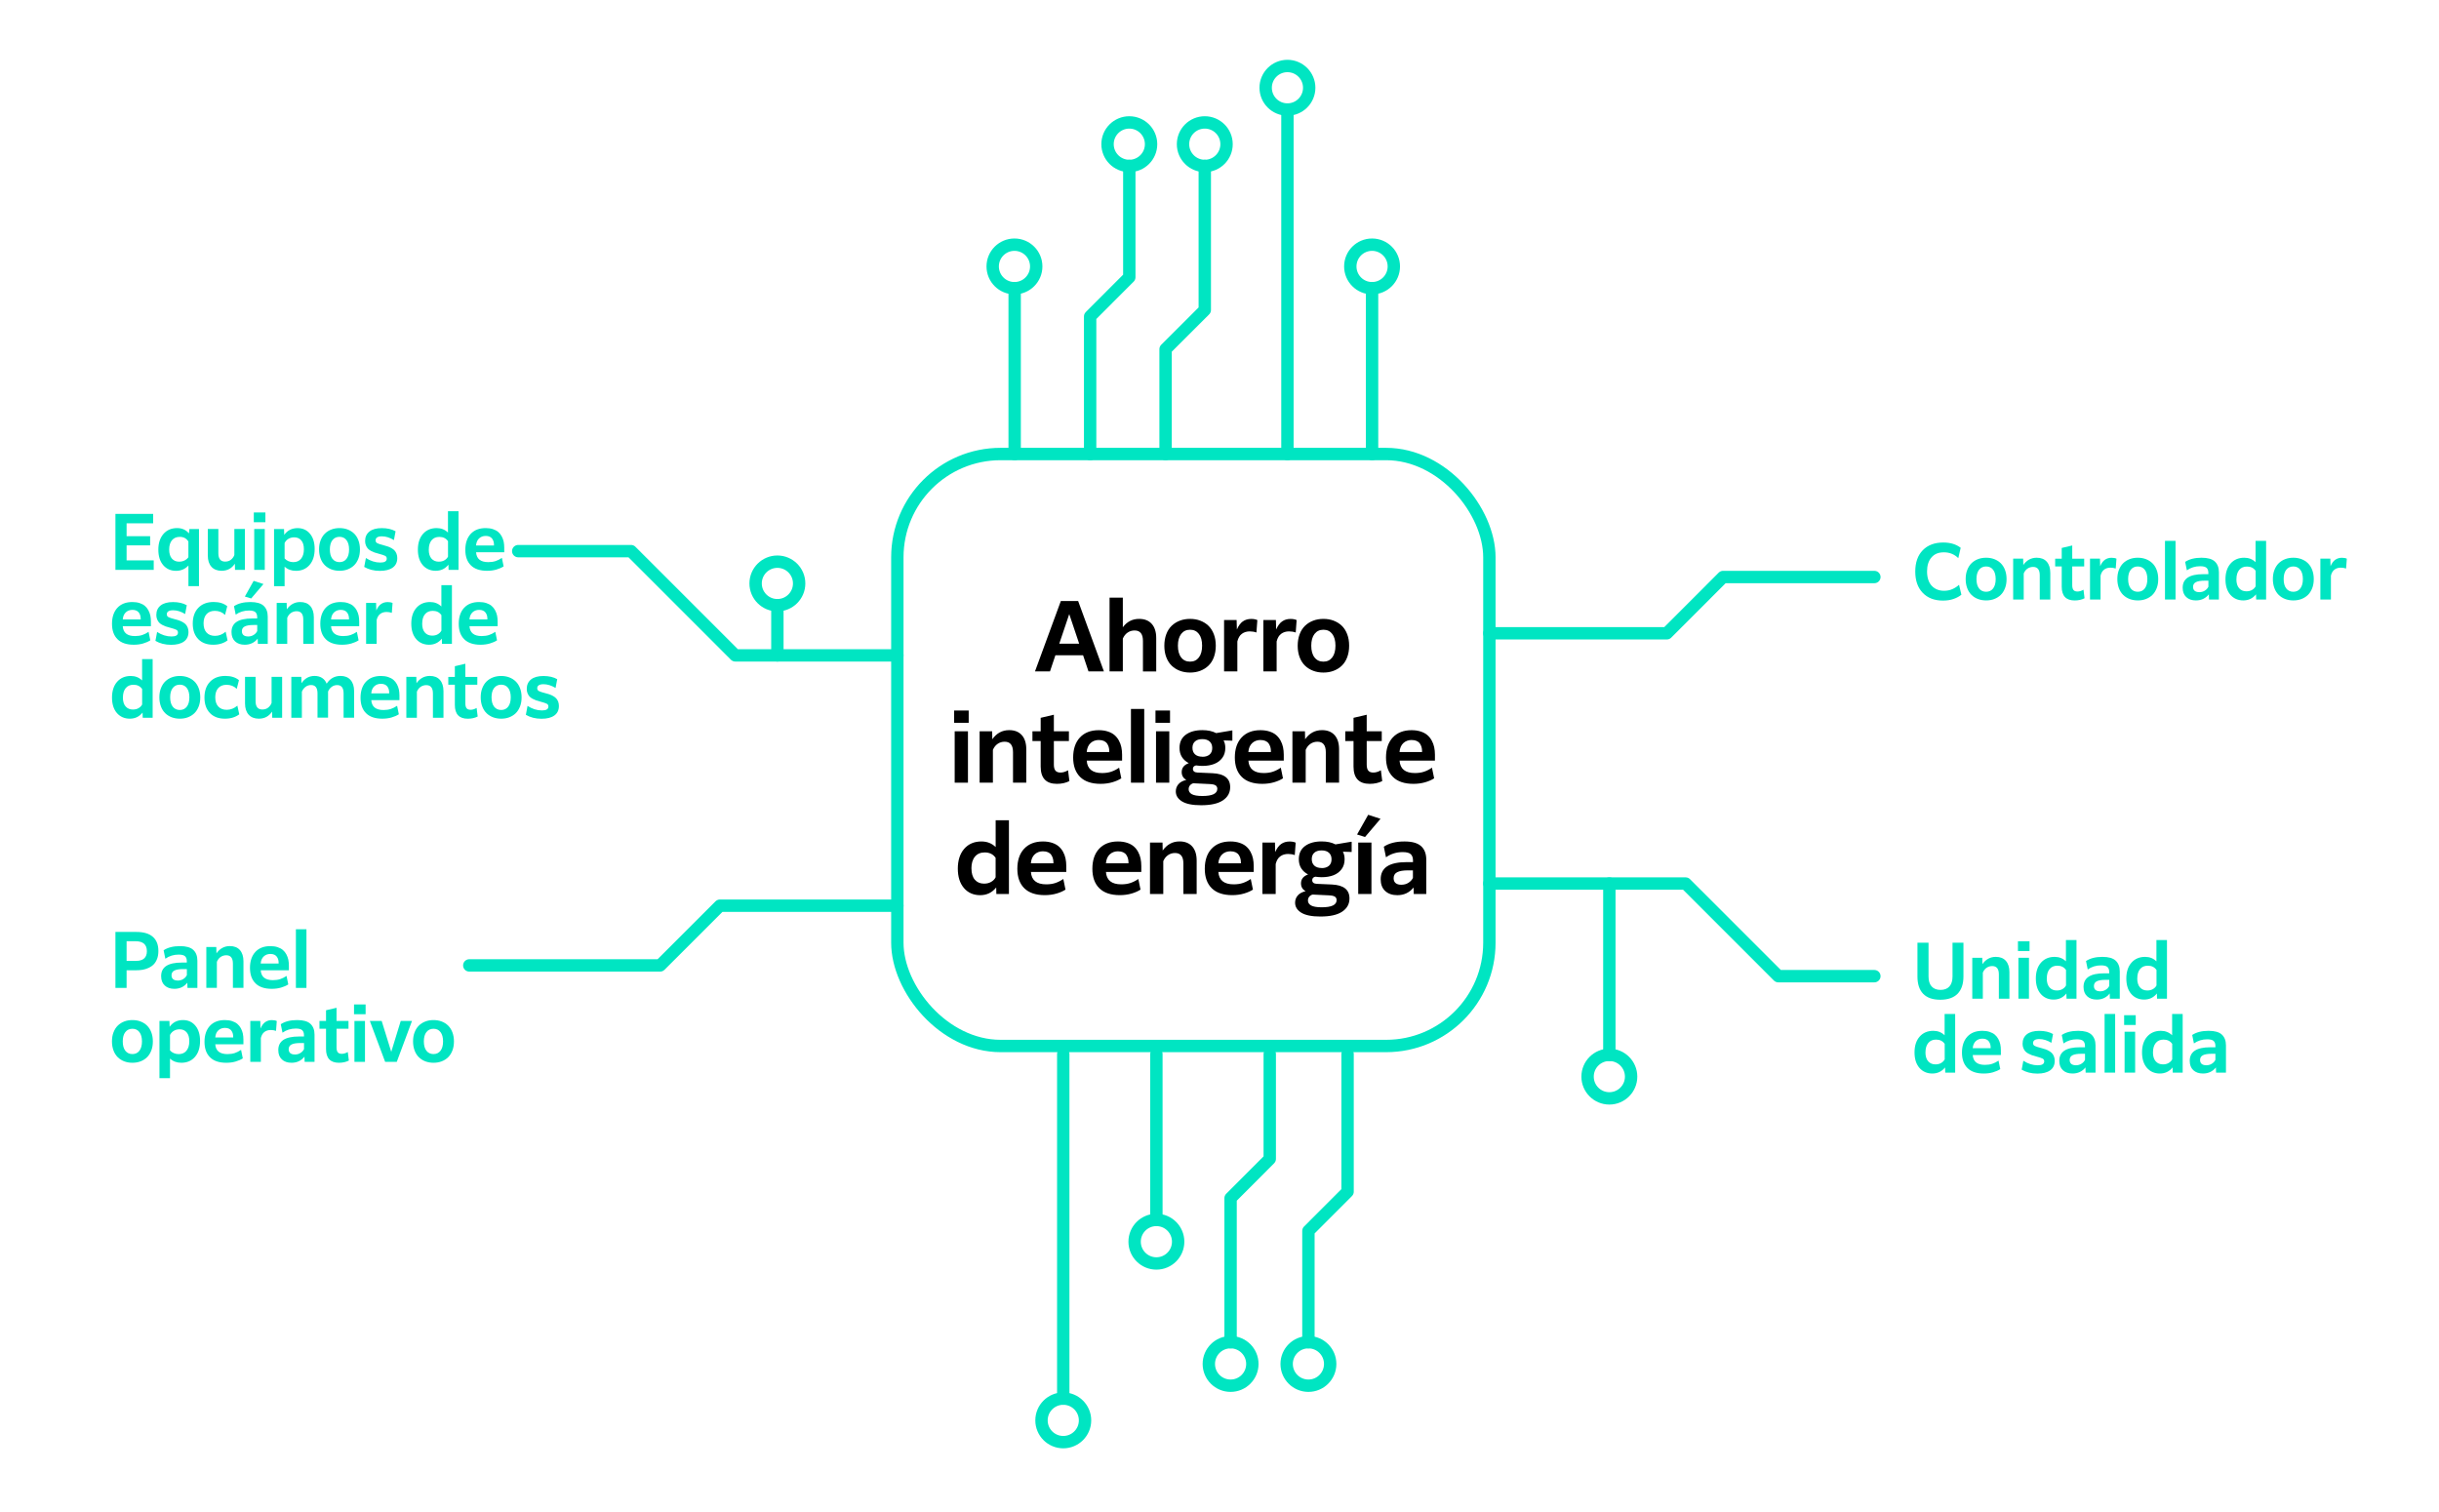 <?xml version="1.0" encoding="UTF-8"?>
<svg xmlns="http://www.w3.org/2000/svg" id="Layer_1" data-name="Layer 1" viewBox="0 0 591.66 366.89">
  <defs>
    <style>
      .cls-1 {
        fill: #00e5c2;
      }

      .cls-2 {
        fill: none;
        stroke: #00e5c2;
        stroke-linecap: round;
        stroke-linejoin: round;
        stroke-width: 3px;
      }
    </style>
  </defs>
  <g>
    <path d="M264.05,162.89l-1.31-3.91h-6.72l-1.31,3.91h-3.64l6.27-17.07h4.2l6.25,17.07h-3.74ZM256.96,156.17h4.83l-2.41-7.18-2.42,7.18Z"></path>
    <path d="M272.38,154.93v7.96h-3.22v-17.89h3.22v7.18c1.01-1.36,2.33-2.03,3.95-2.03,1.33,0,2.35.41,3.07,1.22s1.08,1.96,1.08,3.43v8.1h-3.22v-7.4c0-1.69-.67-2.54-2.02-2.54-.64,0-1.21.17-1.71.52-.5.34-.88.83-1.15,1.46Z"></path>
    <path d="M291.17,162.74c-.76.29-1.58.43-2.48.43s-1.72-.14-2.48-.43c-.76-.29-1.42-.7-1.98-1.24s-.99-1.22-1.31-2.05-.47-1.76-.47-2.79.16-1.96.47-2.79.75-1.51,1.31-2.05,1.22-.95,1.98-1.24c.76-.29,1.58-.43,2.48-.43s1.72.14,2.48.43,1.42.7,1.98,1.24.99,1.22,1.31,2.05.47,1.76.47,2.79-.16,1.96-.47,2.79-.75,1.51-1.31,2.05-1.22.95-1.98,1.24ZM288.69,160.52c.91,0,1.62-.34,2.14-1.02s.78-1.63.78-2.85-.26-2.17-.78-2.85-1.23-1.02-2.14-1.02-1.63.34-2.16,1.02c-.52.68-.79,1.63-.79,2.85s.26,2.17.79,2.85c.52.68,1.24,1.02,2.16,1.02Z"></path>
    <path d="M300.16,155.62v7.27h-3.22v-12.47h3.04l.07,2.3c.39-.91.87-1.56,1.44-1.96.57-.4,1.25-.6,2.03-.6.61,0,1.1.09,1.49.28l-.22,3.01c-.5-.18-1.04-.27-1.62-.27-.73,0-1.37.19-1.9.58-.54.39-.9,1.01-1.11,1.86Z"></path>
    <path d="M309.69,155.62v7.27h-3.22v-12.47h3.04l.07,2.3c.39-.91.87-1.56,1.44-1.96.57-.4,1.25-.6,2.03-.6.61,0,1.1.09,1.49.28l-.22,3.01c-.5-.18-1.04-.27-1.62-.27-.73,0-1.37.19-1.9.58-.54.39-.9,1.01-1.11,1.86Z"></path>
    <path d="M323.52,162.74c-.76.29-1.58.43-2.48.43s-1.72-.14-2.48-.43c-.76-.29-1.42-.7-1.98-1.24s-.99-1.22-1.31-2.05-.47-1.76-.47-2.79.16-1.96.47-2.79.75-1.51,1.31-2.05,1.22-.95,1.98-1.24c.76-.29,1.58-.43,2.48-.43s1.72.14,2.48.43,1.42.7,1.98,1.24.99,1.22,1.31,2.05.47,1.76.47,2.79-.16,1.96-.47,2.79-.75,1.51-1.31,2.05-1.22.95-1.98,1.24ZM321.04,160.52c.91,0,1.62-.34,2.14-1.02s.78-1.63.78-2.85-.26-2.17-.78-2.85-1.23-1.02-2.14-1.02-1.63.34-2.16,1.02c-.52.68-.79,1.63-.79,2.85s.26,2.17.79,2.85c.52.68,1.24,1.02,2.16,1.02Z"></path>
    <path d="M231.46,175.36v-2.98h3.53v2.98h-3.53ZM231.59,189.89v-12.47h3.22v12.47h-3.22Z"></path>
    <path d="M240.86,181.93v7.96h-3.22v-12.47h3.04l.04,1.93c1.03-1.47,2.4-2.21,4.09-2.21,1.33,0,2.35.41,3.07,1.22s1.08,1.96,1.08,3.43v8.1h-3.22v-7.4c0-1.69-.67-2.54-2.02-2.54-.64,0-1.21.17-1.71.52-.5.34-.88.83-1.15,1.46Z"></path>
    <path d="M259.42,189.5c-.88.45-1.89.67-3.04.67-2.62,0-3.93-1.4-3.93-4.19v-6.19h-2v-2.37h2v-3.27l3.2-.75v4.02h3.65v2.37h-3.65v5.71c0,.67.13,1.15.38,1.46.25.31.66.47,1.22.47.59,0,1.21-.18,1.84-.55l.33,2.62Z"></path>
    <path d="M272.01,188.83c-.6.39-1.33.71-2.19.96-.86.25-1.81.38-2.84.38-2.18,0-3.83-.56-4.96-1.67-1.13-1.12-1.69-2.69-1.69-4.73s.55-3.69,1.65-4.86,2.62-1.76,4.56-1.76c.82,0,1.55.11,2.2.32.65.21,1.19.5,1.62.87.43.37.78.81,1.06,1.32.28.51.48,1.05.6,1.62.12.57.18,1.18.18,1.83v1.43h-8.58c.14,2.01,1.38,3.01,3.72,3.01.84,0,1.58-.11,2.23-.33s1.29-.54,1.91-.97l.53,2.58ZM266.59,179.53c-.82,0-1.5.25-2.04.75-.54.5-.85,1.22-.93,2.17h5.47v-.18c0-.37-.04-.71-.13-1.02-.09-.31-.22-.6-.41-.87-.19-.27-.45-.47-.78-.62-.33-.15-.73-.22-1.19-.22Z"></path>
    <path d="M274.35,189.89v-17.89h3.22v17.89h-3.22Z"></path>
    <path d="M280.3,175.36v-2.98h3.53v2.98h-3.53ZM280.43,189.89v-12.47h3.22v12.47h-3.22Z"></path>
    <path d="M298.42,190.97c0,1.35-.59,2.42-1.77,3.21-1.18.79-2.94,1.18-5.28,1.18-2.09,0-3.63-.31-4.64-.93-1-.62-1.5-1.43-1.5-2.43,0-.64.2-1.21.61-1.71s1.05-.86,1.94-1.08c-.75-.42-1.12-1.05-1.12-1.89,0-1.03.57-1.75,1.72-2.17-.71-.37-1.26-.86-1.66-1.48-.39-.62-.59-1.35-.59-2.21,0-1.4.51-2.47,1.52-3.21,1.01-.74,2.35-1.11,4.01-1.11,1.33,0,2.44.24,3.36.72l3.8-.64h.13v2.48l-2.13-.07c.28.52.42,1.13.42,1.83,0,.94-.24,1.75-.73,2.41-.49.66-1.14,1.15-1.96,1.47-.82.32-1.78.48-2.88.48-.42,0-.92-.04-1.52-.12-.23.04-.42.13-.56.27-.14.14-.21.33-.21.56,0,.56.37.86,1.11.9l3.65.16c2.85.13,4.28,1.25,4.28,3.38ZM288.34,191.43c0,.55.26.97.79,1.26.52.28,1.37.43,2.55.43,2.41,0,3.62-.58,3.62-1.75,0-.34-.13-.61-.39-.81-.26-.19-.75-.31-1.47-.34l-3.98-.19c-.35.11-.62.29-.82.54-.19.25-.29.54-.29.86ZM291.68,183.61c.75,0,1.33-.19,1.76-.56.42-.37.63-.89.63-1.57s-.21-1.21-.63-1.59c-.42-.38-1.02-.57-1.78-.57s-1.34.18-1.76.55c-.42.37-.63.89-.63,1.56s.21,1.21.63,1.59,1.02.57,1.78.57Z"></path>
    <path d="M311.23,188.83c-.6.39-1.33.71-2.19.96-.86.25-1.81.38-2.84.38-2.18,0-3.83-.56-4.96-1.67-1.13-1.12-1.69-2.69-1.69-4.73s.55-3.69,1.65-4.86,2.62-1.76,4.56-1.76c.82,0,1.55.11,2.2.32.65.21,1.19.5,1.62.87.43.37.78.81,1.06,1.32.28.51.48,1.05.6,1.62.12.57.18,1.18.18,1.83v1.43h-8.58c.14,2.01,1.38,3.01,3.72,3.01.84,0,1.58-.11,2.23-.33s1.29-.54,1.91-.97l.53,2.58ZM305.8,179.53c-.82,0-1.5.25-2.04.75-.54.5-.85,1.22-.93,2.17h5.47v-.18c0-.37-.04-.71-.13-1.02-.09-.31-.22-.6-.41-.87-.19-.27-.45-.47-.78-.62-.33-.15-.73-.22-1.19-.22Z"></path>
    <path d="M316.74,181.93v7.96h-3.22v-12.47h3.04l.04,1.93c1.03-1.47,2.4-2.21,4.09-2.21,1.33,0,2.35.41,3.07,1.22s1.08,1.96,1.08,3.43v8.1h-3.22v-7.4c0-1.69-.67-2.54-2.02-2.54-.64,0-1.21.17-1.71.52-.5.34-.88.83-1.15,1.46Z"></path>
    <path d="M335.31,189.5c-.88.45-1.89.67-3.04.67-2.62,0-3.93-1.4-3.93-4.19v-6.19h-2v-2.37h2v-3.27l3.2-.75v4.02h3.65v2.37h-3.65v5.71c0,.67.13,1.15.38,1.46.25.31.66.47,1.22.47.59,0,1.21-.18,1.84-.55l.33,2.62Z"></path>
    <path d="M347.9,188.83c-.6.39-1.33.71-2.19.96-.86.25-1.81.38-2.84.38-2.18,0-3.83-.56-4.96-1.67-1.13-1.12-1.69-2.69-1.69-4.73s.55-3.69,1.65-4.86,2.62-1.76,4.56-1.76c.82,0,1.55.11,2.2.32.65.21,1.19.5,1.62.87.43.37.78.81,1.06,1.32.28.51.48,1.05.6,1.62.12.57.18,1.18.18,1.83v1.43h-8.58c.14,2.01,1.38,3.01,3.72,3.01.84,0,1.58-.11,2.23-.33s1.29-.54,1.91-.97l.53,2.58ZM342.47,179.53c-.82,0-1.5.25-2.04.75-.54.5-.85,1.22-.93,2.17h5.47v-.18c0-.37-.04-.71-.13-1.02-.09-.31-.22-.6-.41-.87-.19-.27-.45-.47-.78-.62-.33-.15-.73-.22-1.19-.22Z"></path>
    <path d="M241.7,216.89l-.04-1.58c-.99,1.24-2.28,1.87-3.89,1.87s-2.95-.58-3.94-1.74c-.99-1.16-1.48-2.73-1.48-4.71s.52-3.62,1.56-4.81c1.04-1.18,2.43-1.77,4.17-1.77,1.37,0,2.52.45,3.45,1.36v-6.5h3.22v17.89h-3.04ZM235.66,210.7c0,1.2.28,2.11.83,2.74.55.63,1.3.94,2.22.94.67,0,1.24-.14,1.73-.43.49-.28.85-.65,1.08-1.11v-4.72c-.6-.88-1.48-1.31-2.64-1.31-1.02,0-1.81.34-2.38,1.03-.57.69-.85,1.64-.85,2.85Z"></path>
    <path d="M258.47,215.83c-.6.39-1.33.71-2.19.96-.86.25-1.81.38-2.84.38-2.18,0-3.83-.56-4.96-1.67-1.13-1.12-1.69-2.69-1.69-4.73s.55-3.69,1.65-4.86,2.62-1.76,4.56-1.76c.82,0,1.55.11,2.2.32.65.21,1.19.5,1.62.87.43.37.78.81,1.06,1.32.28.51.48,1.05.6,1.62.12.57.18,1.18.18,1.83v1.43h-8.58c.14,2.01,1.38,3.01,3.72,3.01.84,0,1.58-.11,2.23-.33s1.29-.54,1.91-.97l.53,2.58ZM253.04,206.53c-.82,0-1.5.25-2.04.75-.54.5-.85,1.22-.93,2.17h5.47v-.18c0-.37-.04-.71-.13-1.02-.09-.31-.22-.6-.41-.87-.19-.27-.45-.47-.78-.62-.33-.15-.73-.22-1.19-.22Z"></path>
    <path d="M276.67,215.83c-.6.39-1.33.71-2.19.96-.86.25-1.81.38-2.84.38-2.18,0-3.83-.56-4.96-1.67-1.13-1.12-1.69-2.69-1.69-4.73s.55-3.69,1.65-4.86,2.62-1.76,4.56-1.76c.82,0,1.55.11,2.2.32.65.21,1.19.5,1.62.87.43.37.78.81,1.06,1.32.28.51.48,1.05.6,1.62.12.57.18,1.18.18,1.83v1.43h-8.58c.14,2.01,1.38,3.01,3.72,3.01.84,0,1.58-.11,2.23-.33s1.29-.54,1.91-.97l.53,2.58ZM271.25,206.53c-.82,0-1.5.25-2.04.75-.54.5-.85,1.22-.93,2.17h5.47v-.18c0-.37-.04-.71-.13-1.02-.09-.31-.22-.6-.41-.87-.19-.27-.45-.47-.78-.62-.33-.15-.73-.22-1.19-.22Z"></path>
    <path d="M282.19,208.93v7.96h-3.22v-12.47h3.04l.04,1.93c1.03-1.47,2.4-2.21,4.09-2.21,1.33,0,2.35.41,3.07,1.22s1.08,1.96,1.08,3.43v8.1h-3.22v-7.4c0-1.69-.67-2.54-2.02-2.54-.64,0-1.21.17-1.71.52-.5.34-.88.83-1.15,1.46Z"></path>
    <path d="M303.94,215.83c-.6.39-1.33.71-2.19.96-.86.25-1.81.38-2.84.38-2.18,0-3.83-.56-4.96-1.67-1.13-1.12-1.69-2.69-1.69-4.73s.55-3.69,1.65-4.86,2.62-1.76,4.56-1.76c.82,0,1.55.11,2.2.32.65.21,1.19.5,1.62.87.43.37.78.81,1.06,1.32.28.51.48,1.05.6,1.62.12.57.18,1.18.18,1.83v1.43h-8.58c.14,2.01,1.38,3.01,3.72,3.01.84,0,1.58-.11,2.23-.33s1.29-.54,1.91-.97l.53,2.58ZM298.52,206.53c-.82,0-1.5.25-2.04.75-.54.5-.85,1.22-.93,2.17h5.47v-.18c0-.37-.04-.71-.13-1.02-.09-.31-.22-.6-.41-.87-.19-.27-.45-.47-.78-.62-.33-.15-.73-.22-1.19-.22Z"></path>
    <path d="M309.46,209.62v7.27h-3.22v-12.47h3.04l.07,2.3c.39-.91.87-1.56,1.44-1.96.57-.4,1.25-.6,2.03-.6.61,0,1.1.09,1.49.28l-.22,3.01c-.5-.18-1.04-.27-1.62-.27-.73,0-1.37.19-1.9.58-.54.39-.9,1.01-1.11,1.86Z"></path>
    <path d="M327.36,217.97c0,1.35-.59,2.42-1.77,3.21-1.18.79-2.94,1.18-5.28,1.18-2.09,0-3.63-.31-4.64-.93-1-.62-1.5-1.43-1.5-2.43,0-.64.2-1.21.61-1.71s1.05-.86,1.94-1.08c-.75-.42-1.12-1.05-1.12-1.89,0-1.03.57-1.75,1.72-2.17-.71-.37-1.26-.86-1.66-1.48-.39-.62-.59-1.35-.59-2.21,0-1.4.51-2.47,1.52-3.21,1.01-.74,2.35-1.11,4.01-1.11,1.33,0,2.44.24,3.36.72l3.8-.64h.13v2.48l-2.13-.07c.28.52.42,1.13.42,1.83,0,.94-.24,1.75-.73,2.41-.49.66-1.14,1.15-1.96,1.47-.82.32-1.78.48-2.88.48-.42,0-.92-.04-1.52-.12-.23.04-.42.13-.56.27-.14.14-.21.33-.21.56,0,.56.37.86,1.11.9l3.65.16c2.85.13,4.28,1.25,4.28,3.38ZM317.28,218.43c0,.55.26.97.79,1.26.52.28,1.37.43,2.55.43,2.41,0,3.62-.58,3.62-1.75,0-.34-.13-.61-.39-.81-.26-.19-.75-.31-1.47-.34l-3.98-.19c-.35.11-.62.29-.82.54-.19.25-.29.54-.29.86ZM320.62,210.61c.75,0,1.33-.19,1.76-.56.42-.37.63-.89.63-1.57s-.21-1.21-.63-1.59c-.42-.38-1.02-.57-1.78-.57s-1.34.18-1.76.55c-.42.37-.63.89-.63,1.56s.21,1.21.63,1.59,1.02.57,1.78.57Z"></path>
    <path d="M331.13,203.06l-1.93-.6,2.7-4.78,2.99.97-3.75,4.41ZM329.48,216.89v-12.47h3.21v12.47h-3.21Z"></path>
    <path d="M342.95,216.89l-.04-1.58c-.99,1.24-2.3,1.87-3.94,1.87-1.24,0-2.22-.34-2.95-1.02-.73-.68-1.09-1.63-1.09-2.85,0-1.39.52-2.43,1.56-3.12,1.04-.68,2.62-1.03,4.74-1.03h1.54v-.39c0-.7-.19-1.22-.56-1.55-.37-.33-1.02-.49-1.95-.49-1.51,0-2.86.42-4.04,1.26l-.53-2.57c1.26-.85,2.93-1.27,5.01-1.27,1.86,0,3.2.38,4.04,1.14s1.25,1.87,1.25,3.3v8.3h-3.03ZM339.92,214.65c.65,0,1.23-.15,1.72-.46s.87-.7,1.11-1.19v-1.84h-1.12c-1.23,0-2.13.15-2.7.45-.57.3-.86.78-.86,1.44,0,.53.16.93.49,1.2.33.27.78.4,1.36.4Z"></path>
  </g>
  <g>
    <path class="cls-1" d="M465.14,236.89v-8.18h2.69v8.18c0,1.07.25,1.88.75,2.43.5.56,1.22.84,2.16.84s1.66-.28,2.16-.84c.5-.56.75-1.37.75-2.43v-8.18h2.65v8.18c0,1.84-.48,3.24-1.42,4.21-.95.96-2.35,1.45-4.2,1.45s-3.22-.48-4.15-1.44-1.39-2.37-1.39-4.21Z"></path>
    <path class="cls-1" d="M481,235.96v6.33h-2.56v-9.92h2.42l.04,1.54c.82-1.17,1.91-1.76,3.25-1.76,1.05,0,1.87.32,2.44.97.57.65.86,1.56.86,2.73v6.44h-2.56v-5.89c0-1.35-.54-2.02-1.61-2.02-.51,0-.96.14-1.36.41-.4.27-.7.66-.91,1.16Z"></path>
    <path class="cls-1" d="M489.52,230.73v-2.37h2.81v2.37h-2.81ZM489.63,242.29v-9.92h2.56v9.92h-2.56Z"></path>
    <path class="cls-1" d="M501.31,242.29l-.04-1.26c-.79.99-1.82,1.48-3.09,1.48s-2.35-.46-3.14-1.38c-.79-.92-1.18-2.17-1.18-3.75s.41-2.88,1.24-3.82,1.93-1.41,3.32-1.41c1.09,0,2,.36,2.74,1.08v-5.17h2.56v14.23h-2.42ZM496.51,237.37c0,.95.22,1.68.66,2.18.44.5,1.03.75,1.77.75.53,0,.99-.11,1.38-.34.39-.23.67-.52.86-.88v-3.75c-.48-.7-1.18-1.04-2.1-1.04-.81,0-1.44.27-1.89.82-.45.55-.67,1.3-.67,2.27Z"></path>
    <path class="cls-1" d="M511.82,242.29l-.04-1.26c-.79.99-1.83,1.48-3.14,1.48-.98,0-1.76-.27-2.34-.81-.58-.54-.87-1.29-.87-2.26,0-1.11.41-1.93,1.24-2.48.82-.54,2.08-.82,3.77-.82h1.22v-.31c0-.56-.15-.97-.44-1.23-.29-.26-.81-.39-1.55-.39-1.2,0-2.28.33-3.22,1l-.42-2.05c1-.67,2.33-1.01,3.98-1.01,1.48,0,2.55.3,3.21.91s1,1.48,1,2.63v6.6h-2.41ZM509.42,240.51c.52,0,.98-.12,1.37-.37.4-.24.69-.56.88-.95v-1.47h-.89c-.98,0-1.69.12-2.15.36-.46.24-.68.62-.68,1.14,0,.42.13.74.39.96.26.21.62.32,1.09.32Z"></path>
    <path class="cls-1" d="M523.26,242.29l-.04-1.26c-.79.99-1.82,1.48-3.09,1.48s-2.35-.46-3.14-1.38c-.79-.92-1.18-2.17-1.18-3.75s.41-2.88,1.24-3.82,1.93-1.41,3.32-1.41c1.09,0,2,.36,2.74,1.08v-5.17h2.56v14.23h-2.42ZM518.46,237.37c0,.95.22,1.68.66,2.18.44.5,1.03.75,1.77.75.53,0,.99-.11,1.38-.34.39-.23.67-.52.86-.88v-3.75c-.48-.7-1.18-1.04-2.1-1.04-.81,0-1.44.27-1.89.82-.45.55-.67,1.3-.67,2.27Z"></path>
    <path class="cls-1" d="M471.88,260.23l-.04-1.26c-.79.99-1.82,1.48-3.09,1.48s-2.35-.46-3.14-1.38c-.79-.92-1.18-2.17-1.18-3.75s.41-2.88,1.24-3.82,1.93-1.41,3.32-1.41c1.09,0,2,.36,2.74,1.08v-5.17h2.56v14.23h-2.42ZM467.08,255.3c0,.95.22,1.68.66,2.18.44.5,1.03.75,1.77.75.53,0,.99-.11,1.38-.34.39-.23.67-.52.86-.88v-3.75c-.48-.7-1.18-1.04-2.1-1.04-.81,0-1.44.27-1.89.82-.45.55-.67,1.3-.67,2.27Z"></path>
    <path class="cls-1" d="M485.22,259.39c-.48.31-1.06.56-1.74.76-.69.2-1.44.3-2.26.3-1.73,0-3.05-.44-3.94-1.33-.9-.89-1.34-2.14-1.34-3.76s.44-2.93,1.31-3.87c.88-.94,2.08-1.4,3.63-1.4.65,0,1.23.08,1.75.25.52.17.95.4,1.29.69.34.29.62.64.84,1.05.22.41.38.84.48,1.29.09.45.14.94.14,1.46v1.13h-6.83c.11,1.6,1.1,2.39,2.96,2.39.67,0,1.26-.09,1.78-.26.52-.17,1.02-.43,1.52-.77l.42,2.05ZM480.91,251.99c-.65,0-1.19.2-1.62.6-.43.4-.68.97-.74,1.72h4.35v-.14c0-.29-.03-.56-.1-.81s-.18-.48-.33-.69c-.15-.21-.36-.38-.62-.5-.26-.12-.58-.18-.94-.18Z"></path>
    <path class="cls-1" d="M490.43,259.48l.4-2.13c1.12.73,2.3,1.1,3.51,1.1,1.04,0,1.55-.32,1.55-.95,0-.32-.13-.54-.4-.68-.27-.14-.79-.31-1.58-.52-.39-.1-.72-.2-.99-.29-.27-.1-.56-.23-.87-.39-.31-.17-.56-.35-.75-.56-.19-.21-.34-.47-.47-.78s-.19-.67-.19-1.06c0-.97.35-1.73,1.04-2.29.69-.55,1.7-.83,3.02-.83s2.44.26,3.33.77l-.4,2.13c-1-.61-1.97-.91-2.93-.91-.52,0-.9.09-1.15.26s-.37.41-.37.71c0,.32.14.55.42.7.28.15.82.32,1.6.52.04,0,.06.01.08.02.36.1.68.19.96.29.28.1.56.23.85.4.29.17.53.35.71.56.19.21.34.46.46.77.12.31.18.66.18,1.04,0,1.02-.37,1.79-1.11,2.32-.74.53-1.78.79-3.11.79-1.45,0-2.73-.33-3.82-.97Z"></path>
    <path class="cls-1" d="M505.94,260.23l-.04-1.26c-.79.99-1.83,1.48-3.14,1.48-.98,0-1.76-.27-2.34-.81-.58-.54-.87-1.29-.87-2.26,0-1.11.41-1.93,1.24-2.48.82-.54,2.08-.82,3.77-.82h1.22v-.31c0-.56-.15-.97-.44-1.23-.29-.26-.81-.39-1.55-.39-1.2,0-2.28.33-3.22,1l-.42-2.05c1-.67,2.33-1.01,3.98-1.01,1.48,0,2.55.3,3.21.91s1,1.48,1,2.63v6.6h-2.41ZM503.54,258.45c.52,0,.98-.12,1.37-.37.4-.24.69-.56.88-.95v-1.47h-.89c-.98,0-1.69.12-2.15.36-.46.24-.68.62-.68,1.14,0,.42.13.74.39.96.26.21.62.32,1.09.32Z"></path>
    <path class="cls-1" d="M510.54,260.23v-14.23h2.56v14.23h-2.56Z"></path>
    <path class="cls-1" d="M515.28,248.67v-2.37h2.81v2.37h-2.81ZM515.39,260.23v-9.92h2.56v9.92h-2.56Z"></path>
    <path class="cls-1" d="M527.07,260.23l-.04-1.26c-.79.99-1.82,1.48-3.09,1.48s-2.35-.46-3.14-1.38c-.79-.92-1.18-2.17-1.18-3.75s.41-2.88,1.24-3.82,1.93-1.41,3.32-1.41c1.09,0,2,.36,2.74,1.08v-5.17h2.56v14.23h-2.42ZM522.27,255.3c0,.95.22,1.68.66,2.18.44.5,1.03.75,1.77.75.53,0,.99-.11,1.38-.34.39-.23.67-.52.86-.88v-3.75c-.48-.7-1.18-1.04-2.1-1.04-.81,0-1.44.27-1.89.82-.45.55-.67,1.3-.67,2.27Z"></path>
    <path class="cls-1" d="M537.58,260.23l-.04-1.26c-.79.99-1.83,1.48-3.14,1.48-.98,0-1.76-.27-2.34-.81-.58-.54-.87-1.29-.87-2.26,0-1.11.41-1.93,1.24-2.48.82-.54,2.08-.82,3.77-.82h1.22v-.31c0-.56-.15-.97-.44-1.23-.29-.26-.81-.39-1.55-.39-1.2,0-2.28.33-3.22,1l-.42-2.05c1-.67,2.33-1.01,3.98-1.01,1.48,0,2.55.3,3.21.91s1,1.48,1,2.63v6.6h-2.41ZM535.17,258.45c.52,0,.98-.12,1.37-.37.4-.24.69-.56.88-.95v-1.47h-.89c-.98,0-1.69.12-2.15.36-.46.24-.68.62-.68,1.14,0,.42.13.74.39.96.26.21.62.32,1.09.32Z"></path>
  </g>
  <g>
    <path class="cls-1" d="M30.71,235.4v4.28h-2.71v-13.58h5.08c1.76,0,3.09.39,3.99,1.18s1.35,1.93,1.35,3.43c0,.72-.1,1.36-.31,1.91-.21.55-.48,1-.83,1.35-.34.35-.75.63-1.23.85-.48.22-.97.37-1.47.46-.5.08-1.03.12-1.59.12h-2.29ZM32.87,228.35h-2.16v4.78h2.13c.3,0,.58-.02.83-.05.25-.04.5-.11.75-.21s.46-.25.63-.42c.17-.17.31-.4.42-.68.11-.28.16-.62.16-1,0-1.61-.92-2.42-2.76-2.42Z"></path>
    <path class="cls-1" d="M45.48,239.68l-.04-1.26c-.79.99-1.83,1.48-3.14,1.48-.98,0-1.76-.27-2.34-.81-.58-.54-.87-1.29-.87-2.26,0-1.11.41-1.93,1.24-2.48.82-.54,2.08-.82,3.77-.82h1.22v-.31c0-.56-.15-.97-.44-1.23-.29-.26-.81-.39-1.55-.39-1.2,0-2.28.33-3.22,1l-.42-2.05c1-.67,2.33-1.01,3.98-1.01,1.48,0,2.55.3,3.21.91s1,1.48,1,2.63v6.6h-2.41ZM43.08,237.9c.52,0,.98-.12,1.37-.37.4-.24.69-.56.88-.95v-1.47h-.89c-.98,0-1.69.12-2.15.36-.46.24-.68.62-.68,1.14,0,.42.13.74.39.96.26.21.62.32,1.09.32Z"></path>
    <path class="cls-1" d="M52.61,233.34v6.33h-2.56v-9.92h2.42l.04,1.54c.82-1.17,1.91-1.76,3.25-1.76,1.05,0,1.87.32,2.44.97.57.65.86,1.56.86,2.73v6.44h-2.56v-5.89c0-1.35-.54-2.02-1.61-2.02-.51,0-.96.14-1.36.41-.4.27-.7.66-.91,1.16Z"></path>
    <path class="cls-1" d="M69.92,238.84c-.48.31-1.06.56-1.74.76-.69.2-1.44.3-2.26.3-1.73,0-3.05-.44-3.94-1.33-.9-.89-1.34-2.14-1.34-3.76s.44-2.93,1.31-3.87c.88-.94,2.08-1.4,3.63-1.4.65,0,1.23.08,1.75.25.52.17.95.4,1.29.69.34.29.62.64.84,1.05.22.41.38.84.48,1.29.09.45.14.94.14,1.46v1.13h-6.83c.11,1.6,1.1,2.39,2.96,2.39.67,0,1.26-.09,1.78-.26.52-.17,1.02-.43,1.52-.77l.42,2.05ZM65.6,231.44c-.65,0-1.19.2-1.62.6-.43.4-.68.97-.74,1.72h4.35v-.14c0-.29-.03-.56-.1-.81s-.18-.48-.33-.69c-.15-.21-.36-.38-.62-.5-.26-.12-.58-.18-.94-.18Z"></path>
    <path class="cls-1" d="M71.78,239.68v-14.23h2.56v14.23h-2.56Z"></path>
    <path class="cls-1" d="M34.09,257.5c-.6.23-1.26.34-1.97.34s-1.37-.12-1.97-.34c-.6-.23-1.13-.56-1.57-.99-.44-.43-.79-.97-1.04-1.63s-.38-1.4-.38-2.22.12-1.56.38-2.22.6-1.2,1.04-1.63c.44-.43.97-.76,1.57-.99s1.26-.34,1.97-.34,1.37.11,1.97.34,1.13.56,1.57.99.79.97,1.04,1.63.38,1.4.38,2.22-.12,1.56-.38,2.22-.6,1.2-1.04,1.63c-.44.43-.97.76-1.57.99ZM32.12,255.73c.72,0,1.29-.27,1.7-.81.41-.54.62-1.29.62-2.26s-.21-1.73-.62-2.26c-.41-.54-.98-.81-1.7-.81s-1.3.27-1.72.81-.62,1.29-.62,2.26.21,1.73.62,2.26.99.81,1.72.81Z"></path>
    <path class="cls-1" d="M44,257.84c-1.11,0-2.03-.34-2.76-1.01v4.74h-2.56v-13.87h2.42l.05,1.41c.78-1.09,1.86-1.63,3.23-1.63,1.25,0,2.25.45,3.01,1.36s1.14,2.14,1.14,3.69c0,1.64-.41,2.94-1.24,3.89-.83.95-1.93,1.42-3.3,1.42ZM41.24,251.09v3.75c.24.28.54.5.92.66.37.16.77.24,1.19.24.8,0,1.43-.27,1.88-.82s.69-1.31.69-2.29-.21-1.66-.63-2.16-1-.75-1.73-.75c-.51,0-.97.12-1.38.36-.41.24-.72.58-.94,1.02Z"></path>
    <path class="cls-1" d="M58.89,256.78c-.48.31-1.06.56-1.74.76-.69.2-1.44.3-2.26.3-1.73,0-3.05-.44-3.94-1.33-.9-.89-1.34-2.14-1.34-3.76s.44-2.93,1.31-3.87c.88-.94,2.08-1.4,3.63-1.4.65,0,1.23.08,1.75.25.52.17.95.4,1.29.69.34.29.62.64.84,1.05.22.41.38.84.48,1.29.09.45.14.94.14,1.46v1.13h-6.83c.11,1.6,1.1,2.39,2.96,2.39.67,0,1.26-.09,1.78-.26.52-.17,1.02-.43,1.52-.77l.42,2.05ZM54.58,249.38c-.65,0-1.19.2-1.62.6-.43.4-.68.97-.74,1.72h4.35v-.14c0-.29-.03-.56-.1-.81s-.18-.48-.33-.69c-.15-.21-.36-.38-.62-.5-.26-.12-.58-.18-.94-.18Z"></path>
    <path class="cls-1" d="M63.28,251.84v5.78h-2.56v-9.92h2.42l.05,1.83c.31-.72.69-1.24,1.15-1.56.46-.32.99-.48,1.61-.48.48,0,.88.07,1.19.22l-.18,2.39c-.4-.14-.83-.21-1.29-.21-.58,0-1.09.15-1.51.46s-.72.8-.88,1.48Z"></path>
    <path class="cls-1" d="M73.9,257.62l-.04-1.26c-.79.99-1.83,1.48-3.14,1.48-.98,0-1.76-.27-2.34-.81-.58-.54-.87-1.29-.87-2.26,0-1.11.41-1.93,1.24-2.48.82-.54,2.08-.82,3.77-.82h1.22v-.31c0-.56-.15-.97-.44-1.23-.29-.26-.81-.39-1.55-.39-1.2,0-2.28.33-3.22,1l-.42-2.05c1-.67,2.33-1.01,3.98-1.01,1.48,0,2.55.3,3.21.91s1,1.48,1,2.63v6.6h-2.41ZM71.5,255.84c.52,0,.98-.12,1.37-.37.4-.24.69-.56.88-.95v-1.47h-.89c-.98,0-1.69.12-2.15.36-.46.24-.68.62-.68,1.14,0,.42.13.74.39.96.26.21.62.32,1.09.32Z"></path>
    <path class="cls-1" d="M84.64,257.3c-.7.36-1.5.54-2.42.54-2.08,0-3.13-1.11-3.13-3.33v-4.92h-1.59v-1.89h1.59v-2.6l2.55-.6v3.2h2.9v1.89h-2.9v4.54c0,.53.1.92.3,1.17s.53.37.97.37c.47,0,.96-.15,1.46-.44l.26,2.08Z"></path>
    <path class="cls-1" d="M85.88,246.06v-2.37h2.81v2.37h-2.81ZM85.98,257.62v-9.92h2.56v9.92h-2.56Z"></path>
    <path class="cls-1" d="M99.94,247.7l-3.69,9.92h-2.82l-3.71-9.92h2.87l2.32,7.49,2.3-7.49h2.72Z"></path>
    <path class="cls-1" d="M107.13,257.5c-.6.23-1.26.34-1.97.34s-1.37-.12-1.97-.34c-.6-.23-1.13-.56-1.57-.99-.44-.43-.79-.97-1.04-1.63s-.38-1.4-.38-2.22.12-1.56.38-2.22.6-1.2,1.04-1.63c.44-.43.97-.76,1.57-.99s1.26-.34,1.97-.34,1.37.11,1.97.34,1.13.56,1.57.99.79.97,1.04,1.63.38,1.4.38,2.22-.12,1.56-.38,2.22-.6,1.2-1.04,1.63c-.44.43-.97.76-1.57.99ZM105.16,255.73c.72,0,1.29-.27,1.7-.81.41-.54.62-1.29.62-2.26s-.21-1.73-.62-2.26c-.41-.54-.98-.81-1.7-.81s-1.3.27-1.72.81-.62,1.29-.62,2.26.21,1.73.62,2.26.99.81,1.72.81Z"></path>
  </g>
  <polyline class="cls-2" points="264.45 110.15 264.45 76.77 273.95 67.26 273.95 40.26"></polyline>
  <polyline class="cls-2" points="282.75 110.15 282.75 84.71 292.26 75.21 292.26 40.26"></polyline>
  <line class="cls-2" x1="246.14" y1="110.15" x2="246.14" y2="69.92"></line>
  <line class="cls-2" x1="312.31" y1="110.15" x2="312.31" y2="26.57"></line>
  <line class="cls-2" x1="332.84" y1="110.15" x2="332.84" y2="69.92"></line>
  <circle class="cls-2" cx="332.84" cy="64.64" r="5.28"></circle>
  <circle class="cls-2" cx="312.31" cy="21.29" r="5.28"></circle>
  <circle class="cls-2" cx="292.26" cy="34.98" r="5.28"></circle>
  <circle class="cls-2" cx="273.95" cy="34.98" r="5.28"></circle>
  <circle class="cls-2" cx="246.09" cy="64.64" r="5.28"></circle>
  <polyline class="cls-2" points="326.9 255.73 326.9 289.12 317.4 298.63 317.4 325.63"></polyline>
  <polyline class="cls-2" points="308.02 255.73 308.02 281.17 298.52 290.68 298.52 325.63"></polyline>
  <line class="cls-2" x1="257.93" y1="255.73" x2="257.93" y2="339.32"></line>
  <line class="cls-2" x1="280.52" y1="255.73" x2="280.52" y2="295.97"></line>
  <circle class="cls-2" cx="280.52" cy="301.25" r="5.28"></circle>
  <circle class="cls-2" cx="257.93" cy="344.6" r="5.28"></circle>
  <circle class="cls-2" cx="298.52" cy="330.91" r="5.28"></circle>
  <circle class="cls-2" cx="317.4" cy="330.91" r="5.28"></circle>
  <circle class="cls-2" cx="390.4" cy="261.2" r="5.28"></circle>
  <polyline class="cls-2" points="361.3 153.64 404.35 153.64 417.99 139.99 454.69 139.99"></polyline>
  <polyline class="cls-2" points="361.3 214.36 408.91 214.36 431.38 236.83 454.69 236.83"></polyline>
  <line class="cls-2" x1="390.4" y1="255.92" x2="390.4" y2="214.36"></line>
  <circle class="cls-2" cx="188.58" cy="141.55" r="5.28"></circle>
  <polyline class="cls-2" points="217.68 219.73 174.64 219.73 160.14 234.22 113.84 234.22"></polyline>
  <polyline class="cls-2" points="217.68 159 178.37 159 153.08 133.71 125.71 133.71"></polyline>
  <line class="cls-2" x1="188.58" y1="146.83" x2="188.58" y2="159"></line>
  <rect class="cls-2" x="217.68" y="110.15" width="143.62" height="143.62" rx="25.06" ry="25.06"></rect>
  <g>
    <path class="cls-1" d="M475.81,144.28c-.51.42-1.15.77-1.9,1.03-.76.27-1.62.4-2.58.4-2.07,0-3.7-.62-4.91-1.88s-1.81-2.97-1.81-5.17.61-3.95,1.84-5.19c1.22-1.24,2.88-1.85,4.95-1.85,1.73,0,3.14.43,4.23,1.28l-.58,2.51c-.96-.94-2.12-1.41-3.48-1.41s-2.31.41-3.02,1.23c-.72.82-1.08,1.96-1.08,3.41s.38,2.67,1.13,3.48c.76.8,1.76,1.21,3,1.21.75,0,1.43-.14,2.05-.42.62-.28,1.15-.63,1.58-1.04l.57,2.41Z"></path>
    <path class="cls-1" d="M483.77,145.33c-.6.23-1.26.34-1.97.34s-1.37-.12-1.97-.34c-.6-.23-1.13-.56-1.57-.99-.44-.43-.79-.97-1.04-1.63s-.38-1.4-.38-2.22.12-1.56.38-2.22.6-1.2,1.04-1.63c.44-.43.97-.76,1.57-.99s1.26-.34,1.97-.34,1.37.11,1.97.34,1.13.56,1.57.99.79.97,1.04,1.63.38,1.4.38,2.22-.12,1.56-.38,2.22-.6,1.2-1.04,1.63c-.44.43-.97.76-1.57.99ZM481.8,143.57c.72,0,1.29-.27,1.7-.81.41-.54.62-1.29.62-2.26s-.21-1.73-.62-2.26c-.41-.54-.98-.81-1.7-.81s-1.3.27-1.72.81-.62,1.29-.62,2.26.21,1.73.62,2.26.99.81,1.72.81Z"></path>
    <path class="cls-1" d="M490.92,139.12v6.33h-2.56v-9.92h2.42l.04,1.54c.82-1.17,1.91-1.76,3.25-1.76,1.05,0,1.87.32,2.44.97.57.65.86,1.56.86,2.73v6.44h-2.56v-5.89c0-1.35-.54-2.02-1.61-2.02-.51,0-.96.14-1.36.41-.4.27-.7.66-.91,1.16Z"></path>
    <path class="cls-1" d="M505.69,145.14c-.7.36-1.5.54-2.42.54-2.08,0-3.13-1.11-3.13-3.33v-4.92h-1.59v-1.89h1.59v-2.6l2.55-.6v3.2h2.9v1.89h-2.9v4.54c0,.53.1.92.3,1.17s.53.37.97.37c.47,0,.96-.15,1.46-.44l.26,2.08Z"></path>
    <path class="cls-1" d="M509.56,139.67v5.78h-2.56v-9.92h2.42l.05,1.83c.31-.72.69-1.24,1.15-1.56.46-.32.99-.48,1.61-.48.48,0,.88.07,1.19.22l-.18,2.39c-.4-.14-.83-.21-1.29-.21-.58,0-1.09.15-1.51.46s-.72.8-.88,1.48Z"></path>
    <path class="cls-1" d="M520.56,145.33c-.6.23-1.26.34-1.97.34s-1.37-.12-1.97-.34c-.6-.23-1.13-.56-1.57-.99-.44-.43-.79-.97-1.04-1.63s-.38-1.4-.38-2.22.12-1.56.38-2.22.6-1.2,1.04-1.63c.44-.43.97-.76,1.57-.99s1.26-.34,1.97-.34,1.37.11,1.97.34,1.13.56,1.57.99.79.97,1.04,1.63.38,1.4.38,2.22-.12,1.56-.38,2.22-.6,1.2-1.04,1.63c-.44.43-.97.76-1.57.99ZM518.59,143.57c.72,0,1.29-.27,1.7-.81.41-.54.62-1.29.62-2.26s-.21-1.73-.62-2.26c-.41-.54-.98-.81-1.7-.81s-1.3.27-1.72.81-.62,1.29-.62,2.26.21,1.73.62,2.26.99.81,1.72.81Z"></path>
    <path class="cls-1" d="M525.19,145.45v-14.23h2.56v14.23h-2.56Z"></path>
    <path class="cls-1" d="M535.87,145.45l-.04-1.26c-.79.99-1.83,1.48-3.14,1.48-.98,0-1.76-.27-2.34-.81-.58-.54-.87-1.29-.87-2.26,0-1.11.41-1.93,1.24-2.48.82-.54,2.08-.82,3.77-.82h1.22v-.31c0-.56-.15-.97-.44-1.23-.29-.26-.81-.39-1.55-.39-1.2,0-2.28.33-3.22,1l-.42-2.05c1-.67,2.33-1.01,3.98-1.01,1.48,0,2.55.3,3.21.91s1,1.48,1,2.63v6.6h-2.41ZM533.47,143.67c.52,0,.98-.12,1.37-.37.4-.24.69-.56.88-.95v-1.47h-.89c-.98,0-1.69.12-2.15.36-.46.24-.68.62-.68,1.14,0,.42.13.74.39.96.26.21.62.32,1.09.32Z"></path>
    <path class="cls-1" d="M547.31,145.45l-.04-1.26c-.79.99-1.82,1.48-3.09,1.48s-2.35-.46-3.14-1.38c-.79-.92-1.18-2.17-1.18-3.75s.41-2.88,1.24-3.82,1.93-1.41,3.32-1.41c1.09,0,2,.36,2.74,1.08v-5.17h2.56v14.23h-2.42ZM542.51,140.53c0,.95.22,1.68.66,2.18.44.5,1.03.75,1.77.75.53,0,.99-.11,1.38-.34.39-.23.67-.52.86-.88v-3.75c-.48-.7-1.18-1.04-2.1-1.04-.81,0-1.44.27-1.89.82-.45.55-.67,1.3-.67,2.27Z"></path>
    <path class="cls-1" d="M558.29,145.33c-.6.23-1.26.34-1.97.34s-1.37-.12-1.97-.34c-.6-.23-1.13-.56-1.57-.99-.44-.43-.79-.97-1.04-1.63s-.38-1.4-.38-2.22.12-1.56.38-2.22.6-1.2,1.04-1.63c.44-.43.97-.76,1.57-.99s1.26-.34,1.97-.34,1.37.11,1.97.34,1.13.56,1.57.99.79.97,1.04,1.63.38,1.4.38,2.22-.12,1.56-.38,2.22-.6,1.2-1.04,1.63c-.44.43-.97.76-1.57.99ZM556.32,143.57c.72,0,1.29-.27,1.7-.81.41-.54.62-1.29.62-2.26s-.21-1.73-.62-2.26c-.41-.54-.98-.81-1.7-.81s-1.3.27-1.72.81-.62,1.29-.62,2.26.21,1.73.62,2.26.99.81,1.72.81Z"></path>
    <path class="cls-1" d="M565.44,139.67v5.78h-2.56v-9.92h2.42l.05,1.83c.31-.72.69-1.24,1.15-1.56.46-.32.99-.48,1.61-.48.48,0,.88.07,1.19.22l-.18,2.39c-.4-.14-.83-.21-1.29-.21-.58,0-1.09.15-1.51.46s-.72.8-.88,1.48Z"></path>
  </g>
  <g>
    <path class="cls-1" d="M37.29,135.96v2.3h-9.29v-13.58h9.15v2.29h-6.44v3.12h5.71v2.22h-5.71v3.65h6.58Z"></path>
    <path class="cls-1" d="M48.27,128.34v13.87h-2.56v-5.01c-.8.86-1.8,1.29-3,1.29-1.29,0-2.33-.46-3.12-1.38-.79-.92-1.18-2.17-1.18-3.75s.41-2.87,1.24-3.82,1.93-1.42,3.32-1.42c1.19,0,2.15.43,2.87,1.29l.1-1.06h2.34ZM41.04,133.32c0,.97.22,1.71.66,2.2.44.5,1.02.75,1.75.75.48,0,.92-.1,1.31-.29.39-.19.71-.46.94-.79v-3.81c-.47-.76-1.16-1.13-2.08-1.13-.82,0-1.45.27-1.9.81-.45.54-.68,1.3-.68,2.26Z"></path>
    <path class="cls-1" d="M57.01,138.26l-.04-1.5c-.76,1.15-1.83,1.72-3.22,1.72-1.05,0-1.87-.33-2.46-.97-.58-.65-.88-1.56-.88-2.73v-6.44h2.56v5.89c0,1.35.55,2.02,1.64,2.02.57,0,1.04-.15,1.42-.46.38-.31.65-.68.82-1.13v-6.32h2.56v9.92h-2.42Z"></path>
    <path class="cls-1" d="M61.57,126.7v-2.37h2.81v2.37h-2.81ZM61.67,138.26v-9.92h2.56v9.92h-2.56Z"></path>
    <path class="cls-1" d="M71.8,138.49c-1.11,0-2.03-.34-2.76-1.01v4.74h-2.56v-13.87h2.42l.05,1.41c.78-1.09,1.86-1.63,3.23-1.63,1.25,0,2.25.45,3.01,1.36s1.14,2.14,1.14,3.69c0,1.64-.41,2.94-1.24,3.89-.83.95-1.93,1.42-3.3,1.42ZM69.04,131.73v3.75c.24.28.54.5.92.66.37.16.77.24,1.19.24.8,0,1.43-.27,1.88-.82s.69-1.31.69-2.29-.21-1.66-.63-2.16-1-.75-1.73-.75c-.51,0-.97.12-1.38.36-.41.24-.72.58-.94,1.02Z"></path>
    <path class="cls-1" d="M84.33,138.14c-.6.23-1.26.34-1.97.34s-1.37-.12-1.97-.34c-.6-.23-1.13-.56-1.57-.99-.44-.43-.79-.97-1.04-1.63s-.38-1.4-.38-2.22.12-1.56.38-2.22.6-1.2,1.04-1.63c.44-.43.97-.76,1.57-.99s1.26-.34,1.97-.34,1.37.11,1.97.34,1.13.56,1.57.99.79.97,1.04,1.63.38,1.4.38,2.22-.12,1.56-.38,2.22-.6,1.2-1.04,1.63c-.44.43-.97.76-1.57.99ZM82.36,136.38c.72,0,1.29-.27,1.7-.81.41-.54.62-1.29.62-2.26s-.21-1.73-.62-2.26c-.41-.54-.98-.81-1.7-.81s-1.3.27-1.72.81-.62,1.29-.62,2.26.21,1.73.62,2.26.99.81,1.72.81Z"></path>
    <path class="cls-1" d="M88.36,137.51l.4-2.13c1.12.73,2.3,1.1,3.51,1.1,1.04,0,1.55-.32,1.55-.95,0-.32-.13-.54-.4-.68-.27-.14-.79-.31-1.58-.52-.39-.1-.72-.2-.99-.29-.27-.1-.56-.23-.87-.39-.31-.17-.56-.35-.75-.56-.19-.21-.34-.47-.47-.78s-.19-.67-.19-1.06c0-.97.35-1.73,1.04-2.29.69-.55,1.7-.83,3.02-.83s2.44.26,3.33.77l-.4,2.13c-1-.61-1.97-.91-2.93-.91-.52,0-.9.09-1.15.26s-.37.41-.37.71c0,.32.14.55.42.7.28.15.82.32,1.6.52.04,0,.06.01.08.02.36.1.68.19.96.29.28.1.56.23.85.4.29.17.53.35.71.56.19.21.34.46.46.77.12.31.18.66.18,1.04,0,1.02-.37,1.79-1.11,2.32-.74.53-1.78.79-3.11.79-1.45,0-2.73-.33-3.82-.97Z"></path>
    <path class="cls-1" d="M108.82,138.26l-.04-1.26c-.79.99-1.82,1.48-3.09,1.48s-2.35-.46-3.14-1.38c-.79-.92-1.18-2.17-1.18-3.75s.41-2.88,1.24-3.82,1.93-1.41,3.32-1.41c1.09,0,2,.36,2.74,1.08v-5.17h2.56v14.23h-2.42ZM104.01,133.34c0,.95.22,1.68.66,2.18.44.5,1.03.75,1.77.75.53,0,.99-.11,1.38-.34.39-.23.67-.52.86-.88v-3.75c-.48-.7-1.18-1.04-2.1-1.04-.81,0-1.44.27-1.89.82-.45.55-.67,1.3-.67,2.27Z"></path>
    <path class="cls-1" d="M122.16,137.42c-.48.31-1.06.56-1.74.76-.69.2-1.44.3-2.26.3-1.73,0-3.05-.44-3.94-1.33-.9-.89-1.34-2.14-1.34-3.76s.44-2.93,1.31-3.87c.88-.94,2.08-1.4,3.63-1.4.65,0,1.23.08,1.75.25.52.17.95.4,1.29.69.34.29.62.64.84,1.05.22.41.38.84.48,1.29.09.45.14.94.14,1.46v1.13h-6.83c.11,1.6,1.1,2.39,2.96,2.39.67,0,1.26-.09,1.78-.26.52-.17,1.02-.43,1.52-.77l.42,2.05ZM117.84,130.02c-.65,0-1.19.2-1.62.6-.43.4-.68.97-.74,1.72h4.35v-.14c0-.29-.03-.56-.1-.81s-.18-.48-.33-.69c-.15-.21-.36-.38-.62-.5-.26-.12-.58-.18-.94-.18Z"></path>
    <path class="cls-1" d="M36.45,155.36c-.48.31-1.06.56-1.74.76-.69.2-1.44.3-2.26.3-1.73,0-3.05-.44-3.94-1.33-.9-.89-1.34-2.14-1.34-3.76s.44-2.93,1.31-3.87c.88-.94,2.08-1.4,3.63-1.4.65,0,1.23.08,1.75.25.52.17.95.4,1.29.69.34.29.62.64.84,1.05.22.41.38.84.48,1.29.09.45.14.94.14,1.46v1.13h-6.83c.11,1.6,1.1,2.39,2.96,2.39.67,0,1.26-.09,1.78-.26.52-.17,1.02-.43,1.52-.77l.42,2.05ZM32.14,147.96c-.65,0-1.19.2-1.62.6-.43.4-.68.97-.74,1.72h4.35v-.14c0-.29-.03-.56-.1-.81s-.18-.48-.33-.69c-.15-.21-.36-.38-.62-.5-.26-.12-.58-.18-.94-.18Z"></path>
    <path class="cls-1" d="M37.71,155.45l.4-2.13c1.12.73,2.3,1.1,3.51,1.1,1.04,0,1.55-.32,1.55-.95,0-.32-.13-.54-.4-.68-.27-.14-.79-.31-1.58-.52-.39-.1-.72-.2-.99-.29-.27-.1-.56-.23-.87-.39-.31-.17-.56-.35-.75-.56-.19-.21-.34-.47-.47-.78s-.19-.67-.19-1.06c0-.97.35-1.73,1.04-2.29.69-.55,1.7-.83,3.02-.83s2.44.26,3.33.77l-.4,2.13c-1-.61-1.97-.91-2.93-.91-.52,0-.9.09-1.15.26s-.37.41-.37.71c0,.32.14.55.42.7.28.15.82.32,1.6.52.04,0,.06.01.08.02.36.1.68.19.96.29.28.1.56.23.85.4.29.17.53.35.71.56.19.21.34.46.46.77.12.31.18.66.18,1.04,0,1.02-.37,1.79-1.11,2.32-.74.53-1.78.79-3.11.79-1.45,0-2.73-.33-3.82-.97Z"></path>
    <path class="cls-1" d="M55.2,155.36c-.38.3-.86.56-1.46.76-.6.2-1.27.3-2.02.3-1.54,0-2.75-.45-3.63-1.36s-1.33-2.16-1.33-3.77.46-2.92,1.37-3.85c.91-.93,2.14-1.39,3.7-1.39,1.37,0,2.47.34,3.3,1.03l-.54,2.11c-.66-.66-1.49-.99-2.48-.99-.86,0-1.53.27-2.01.8-.48.54-.72,1.28-.72,2.23s.24,1.71.73,2.24c.49.53,1.17.8,2.05.8.94,0,1.8-.34,2.58-1.01l.46,2.09Z"></path>
    <path class="cls-1" d="M62.55,156.2l-.04-1.26c-.79.99-1.83,1.48-3.14,1.48-.98,0-1.76-.27-2.34-.81-.58-.54-.87-1.29-.87-2.26,0-1.11.41-1.93,1.24-2.48.82-.54,2.08-.82,3.77-.82h1.22v-.31c0-.56-.15-.97-.44-1.23-.29-.26-.81-.39-1.55-.39-1.2,0-2.28.33-3.22,1l-.42-2.05c1-.67,2.33-1.01,3.98-1.01,1.48,0,2.55.3,3.21.91s1,1.48,1,2.63v6.6h-2.41ZM60.15,154.42c.52,0,.98-.12,1.37-.37.4-.24.69-.56.88-.95v-1.47h-.89c-.98,0-1.69.12-2.15.36-.46.24-.68.62-.68,1.14,0,.42.13.74.39.96.26.21.62.32,1.09.32ZM60.94,145.2l-1.54-.47,2.13-3.81,2.38.77-2.98,3.51Z"></path>
    <path class="cls-1" d="M69.68,149.87v6.33h-2.56v-9.92h2.42l.04,1.54c.82-1.17,1.91-1.76,3.25-1.76,1.05,0,1.87.32,2.44.97.57.65.86,1.56.86,2.73v6.44h-2.56v-5.89c0-1.35-.54-2.02-1.61-2.02-.51,0-.96.14-1.36.41-.4.27-.7.66-.91,1.16Z"></path>
    <path class="cls-1" d="M86.98,155.36c-.48.31-1.06.56-1.74.76-.69.2-1.44.3-2.26.3-1.73,0-3.05-.44-3.94-1.33-.9-.89-1.34-2.14-1.34-3.76s.44-2.93,1.31-3.87c.88-.94,2.08-1.4,3.63-1.4.65,0,1.23.08,1.75.25.52.17.95.4,1.29.69.34.29.62.64.84,1.05.22.41.38.84.48,1.29.09.45.14.94.14,1.46v1.13h-6.83c.11,1.6,1.1,2.39,2.96,2.39.67,0,1.26-.09,1.78-.26.52-.17,1.02-.43,1.52-.77l.42,2.05ZM82.67,147.96c-.65,0-1.19.2-1.62.6-.43.4-.68.97-.74,1.72h4.35v-.14c0-.29-.03-.56-.1-.81s-.18-.48-.33-.69c-.15-.21-.36-.38-.62-.5-.26-.12-.58-.18-.94-.18Z"></path>
    <path class="cls-1" d="M91.37,150.42v5.78h-2.56v-9.92h2.42l.05,1.83c.31-.72.69-1.24,1.15-1.56.46-.32.99-.48,1.61-.48.48,0,.88.07,1.19.22l-.18,2.39c-.4-.14-.83-.21-1.29-.21-.58,0-1.09.15-1.51.46s-.72.8-.88,1.48Z"></path>
    <path class="cls-1" d="M107.22,156.2l-.04-1.26c-.79.99-1.82,1.48-3.09,1.48s-2.35-.46-3.14-1.38c-.79-.92-1.18-2.17-1.18-3.75s.41-2.88,1.24-3.82,1.93-1.41,3.32-1.41c1.09,0,2,.36,2.74,1.08v-5.17h2.56v14.23h-2.42ZM102.41,151.28c0,.95.22,1.68.66,2.18.44.5,1.03.75,1.77.75.53,0,.99-.11,1.38-.34.39-.23.67-.52.86-.88v-3.75c-.48-.7-1.18-1.04-2.1-1.04-.81,0-1.44.27-1.89.82-.45.55-.67,1.3-.67,2.27Z"></path>
    <path class="cls-1" d="M120.56,155.36c-.48.31-1.06.56-1.74.76-.69.2-1.44.3-2.26.3-1.73,0-3.05-.44-3.94-1.33-.9-.89-1.34-2.14-1.34-3.76s.44-2.93,1.31-3.87c.88-.94,2.08-1.4,3.63-1.4.65,0,1.23.08,1.75.25.52.17.95.4,1.29.69.34.29.62.64.84,1.05.22.41.38.84.48,1.29.09.45.14.94.14,1.46v1.13h-6.83c.11,1.6,1.1,2.39,2.96,2.39.67,0,1.26-.09,1.78-.26.52-.17,1.02-.43,1.52-.77l.42,2.05ZM116.24,147.96c-.65,0-1.19.2-1.62.6-.43.4-.68.97-.74,1.72h4.35v-.14c0-.29-.03-.56-.1-.81s-.18-.48-.33-.69c-.15-.21-.36-.38-.62-.5-.26-.12-.58-.18-.94-.18Z"></path>
    <path class="cls-1" d="M34.62,174.14l-.04-1.26c-.79.99-1.82,1.48-3.09,1.48s-2.35-.46-3.14-1.38c-.79-.92-1.18-2.17-1.18-3.75s.41-2.88,1.24-3.82,1.93-1.41,3.32-1.41c1.09,0,2,.36,2.74,1.08v-5.17h2.56v14.23h-2.42ZM29.81,169.21c0,.95.22,1.68.66,2.18.44.5,1.03.75,1.77.75.53,0,.99-.11,1.38-.34.39-.23.67-.52.86-.88v-3.75c-.48-.7-1.18-1.04-2.1-1.04-.81,0-1.44.27-1.89.82-.45.55-.67,1.3-.67,2.27Z"></path>
    <path class="cls-1" d="M45.59,174.02c-.6.23-1.26.34-1.97.34s-1.37-.12-1.97-.34c-.6-.23-1.13-.56-1.57-.99-.44-.43-.79-.97-1.04-1.63s-.38-1.4-.38-2.22.12-1.56.38-2.22.6-1.2,1.04-1.63c.44-.43.97-.76,1.57-.99s1.26-.34,1.97-.34,1.37.11,1.97.34,1.13.56,1.57.99.79.97,1.04,1.63.38,1.4.38,2.22-.12,1.56-.38,2.22-.6,1.2-1.04,1.63c-.44.43-.97.76-1.57.99ZM43.62,172.25c.72,0,1.29-.27,1.7-.81.41-.54.62-1.29.62-2.26s-.21-1.73-.62-2.26c-.41-.54-.98-.81-1.7-.81s-1.3.27-1.72.81-.62,1.29-.62,2.26.21,1.73.62,2.26.99.81,1.72.81Z"></path>
    <path class="cls-1" d="M58.04,173.3c-.38.3-.86.56-1.46.76-.6.2-1.27.3-2.02.3-1.54,0-2.75-.45-3.63-1.36s-1.33-2.16-1.33-3.77.46-2.92,1.37-3.85c.91-.93,2.14-1.39,3.7-1.39,1.37,0,2.47.34,3.3,1.03l-.54,2.11c-.66-.66-1.49-.99-2.48-.99-.86,0-1.53.27-2.01.8-.48.54-.72,1.28-.72,2.23s.24,1.71.73,2.24c.49.53,1.17.8,2.05.8.94,0,1.8-.34,2.58-1.01l.46,2.09Z"></path>
    <path class="cls-1" d="M66.04,174.14l-.04-1.5c-.76,1.15-1.83,1.72-3.22,1.72-1.05,0-1.87-.33-2.46-.97-.58-.65-.88-1.56-.88-2.73v-6.44h2.56v5.89c0,1.35.55,2.02,1.64,2.02.57,0,1.04-.15,1.42-.46.38-.31.65-.68.82-1.13v-6.32h2.56v9.92h-2.42Z"></path>
    <path class="cls-1" d="M73.23,167.8v6.33h-2.56v-9.92h2.42l.04,1.54c.8-1.17,1.86-1.76,3.18-1.76.7,0,1.31.16,1.81.48.5.32.88.79,1.12,1.4.82-1.26,1.94-1.88,3.37-1.88,1.04,0,1.84.32,2.42.97.58.65.87,1.56.87,2.72v6.44h-2.55v-5.89c0-1.35-.52-2.02-1.56-2.02-.5,0-.94.14-1.33.43-.39.29-.68.67-.88,1.14v6.33h-2.56v-5.89c0-1.35-.52-2.02-1.55-2.02-.5,0-.95.14-1.34.43-.39.29-.68.67-.88,1.14Z"></path>
    <path class="cls-1" d="M96.74,173.3c-.48.31-1.06.56-1.74.76-.69.2-1.44.3-2.26.3-1.73,0-3.05-.44-3.94-1.33-.9-.89-1.34-2.14-1.34-3.76s.44-2.93,1.31-3.87c.88-.94,2.08-1.4,3.63-1.4.65,0,1.23.08,1.75.25.52.17.95.4,1.29.69.34.29.62.64.84,1.05.22.41.38.84.48,1.29.09.45.14.94.14,1.46v1.13h-6.83c.11,1.6,1.1,2.39,2.96,2.39.67,0,1.26-.09,1.78-.26.52-.17,1.02-.43,1.52-.77l.42,2.05ZM92.42,165.9c-.65,0-1.19.2-1.62.6-.43.4-.68.97-.74,1.72h4.35v-.14c0-.29-.03-.56-.1-.81s-.18-.48-.33-.69c-.15-.21-.36-.38-.62-.5-.26-.12-.58-.18-.94-.18Z"></path>
    <path class="cls-1" d="M101.13,167.8v6.33h-2.56v-9.92h2.42l.04,1.54c.82-1.17,1.91-1.76,3.25-1.76,1.05,0,1.87.32,2.44.97.57.65.86,1.56.86,2.73v6.44h-2.56v-5.89c0-1.35-.54-2.02-1.61-2.02-.51,0-.96.14-1.36.41-.4.27-.7.66-.91,1.16Z"></path>
    <path class="cls-1" d="M115.89,173.83c-.7.36-1.5.54-2.42.54-2.08,0-3.13-1.11-3.13-3.33v-4.92h-1.59v-1.89h1.59v-2.6l2.55-.6v3.2h2.9v1.89h-2.9v4.54c0,.53.1.92.3,1.17s.53.37.97.37c.47,0,.96-.15,1.46-.44l.26,2.08Z"></path>
    <path class="cls-1" d="M123.54,174.02c-.6.23-1.26.34-1.97.34s-1.37-.12-1.97-.34c-.6-.23-1.13-.56-1.57-.99-.44-.43-.79-.97-1.04-1.63s-.38-1.4-.38-2.22.12-1.56.38-2.22.6-1.2,1.04-1.63c.44-.43.97-.76,1.57-.99s1.26-.34,1.97-.34,1.37.11,1.97.34,1.13.56,1.57.99.79.97,1.04,1.63.38,1.4.38,2.22-.12,1.56-.38,2.22-.6,1.2-1.04,1.63c-.44.43-.97.76-1.57.99ZM121.58,172.25c.72,0,1.29-.27,1.7-.81.41-.54.62-1.29.62-2.26s-.21-1.73-.62-2.26c-.41-.54-.98-.81-1.7-.81s-1.3.27-1.72.81-.62,1.29-.62,2.26.21,1.73.62,2.26.99.81,1.72.81Z"></path>
    <path class="cls-1" d="M127.57,173.39l.4-2.13c1.12.73,2.3,1.1,3.51,1.1,1.04,0,1.55-.32,1.55-.95,0-.32-.13-.54-.4-.68-.27-.14-.79-.31-1.58-.52-.39-.1-.72-.2-.99-.29-.27-.1-.56-.23-.87-.39-.31-.17-.56-.35-.75-.56-.19-.21-.34-.47-.47-.78s-.19-.67-.19-1.06c0-.97.35-1.73,1.04-2.29.69-.55,1.7-.83,3.02-.83s2.44.26,3.33.77l-.4,2.13c-1-.61-1.97-.91-2.93-.91-.52,0-.9.09-1.15.26s-.37.41-.37.71c0,.32.14.55.42.7.28.15.82.32,1.6.52.04,0,.06.01.08.02.36.1.68.19.96.29.28.1.56.23.85.4.29.17.53.35.71.56.19.21.34.46.46.77.12.31.18.66.18,1.04,0,1.02-.37,1.79-1.11,2.32-.74.53-1.78.79-3.11.79-1.45,0-2.73-.33-3.82-.97Z"></path>
  </g>
</svg>
